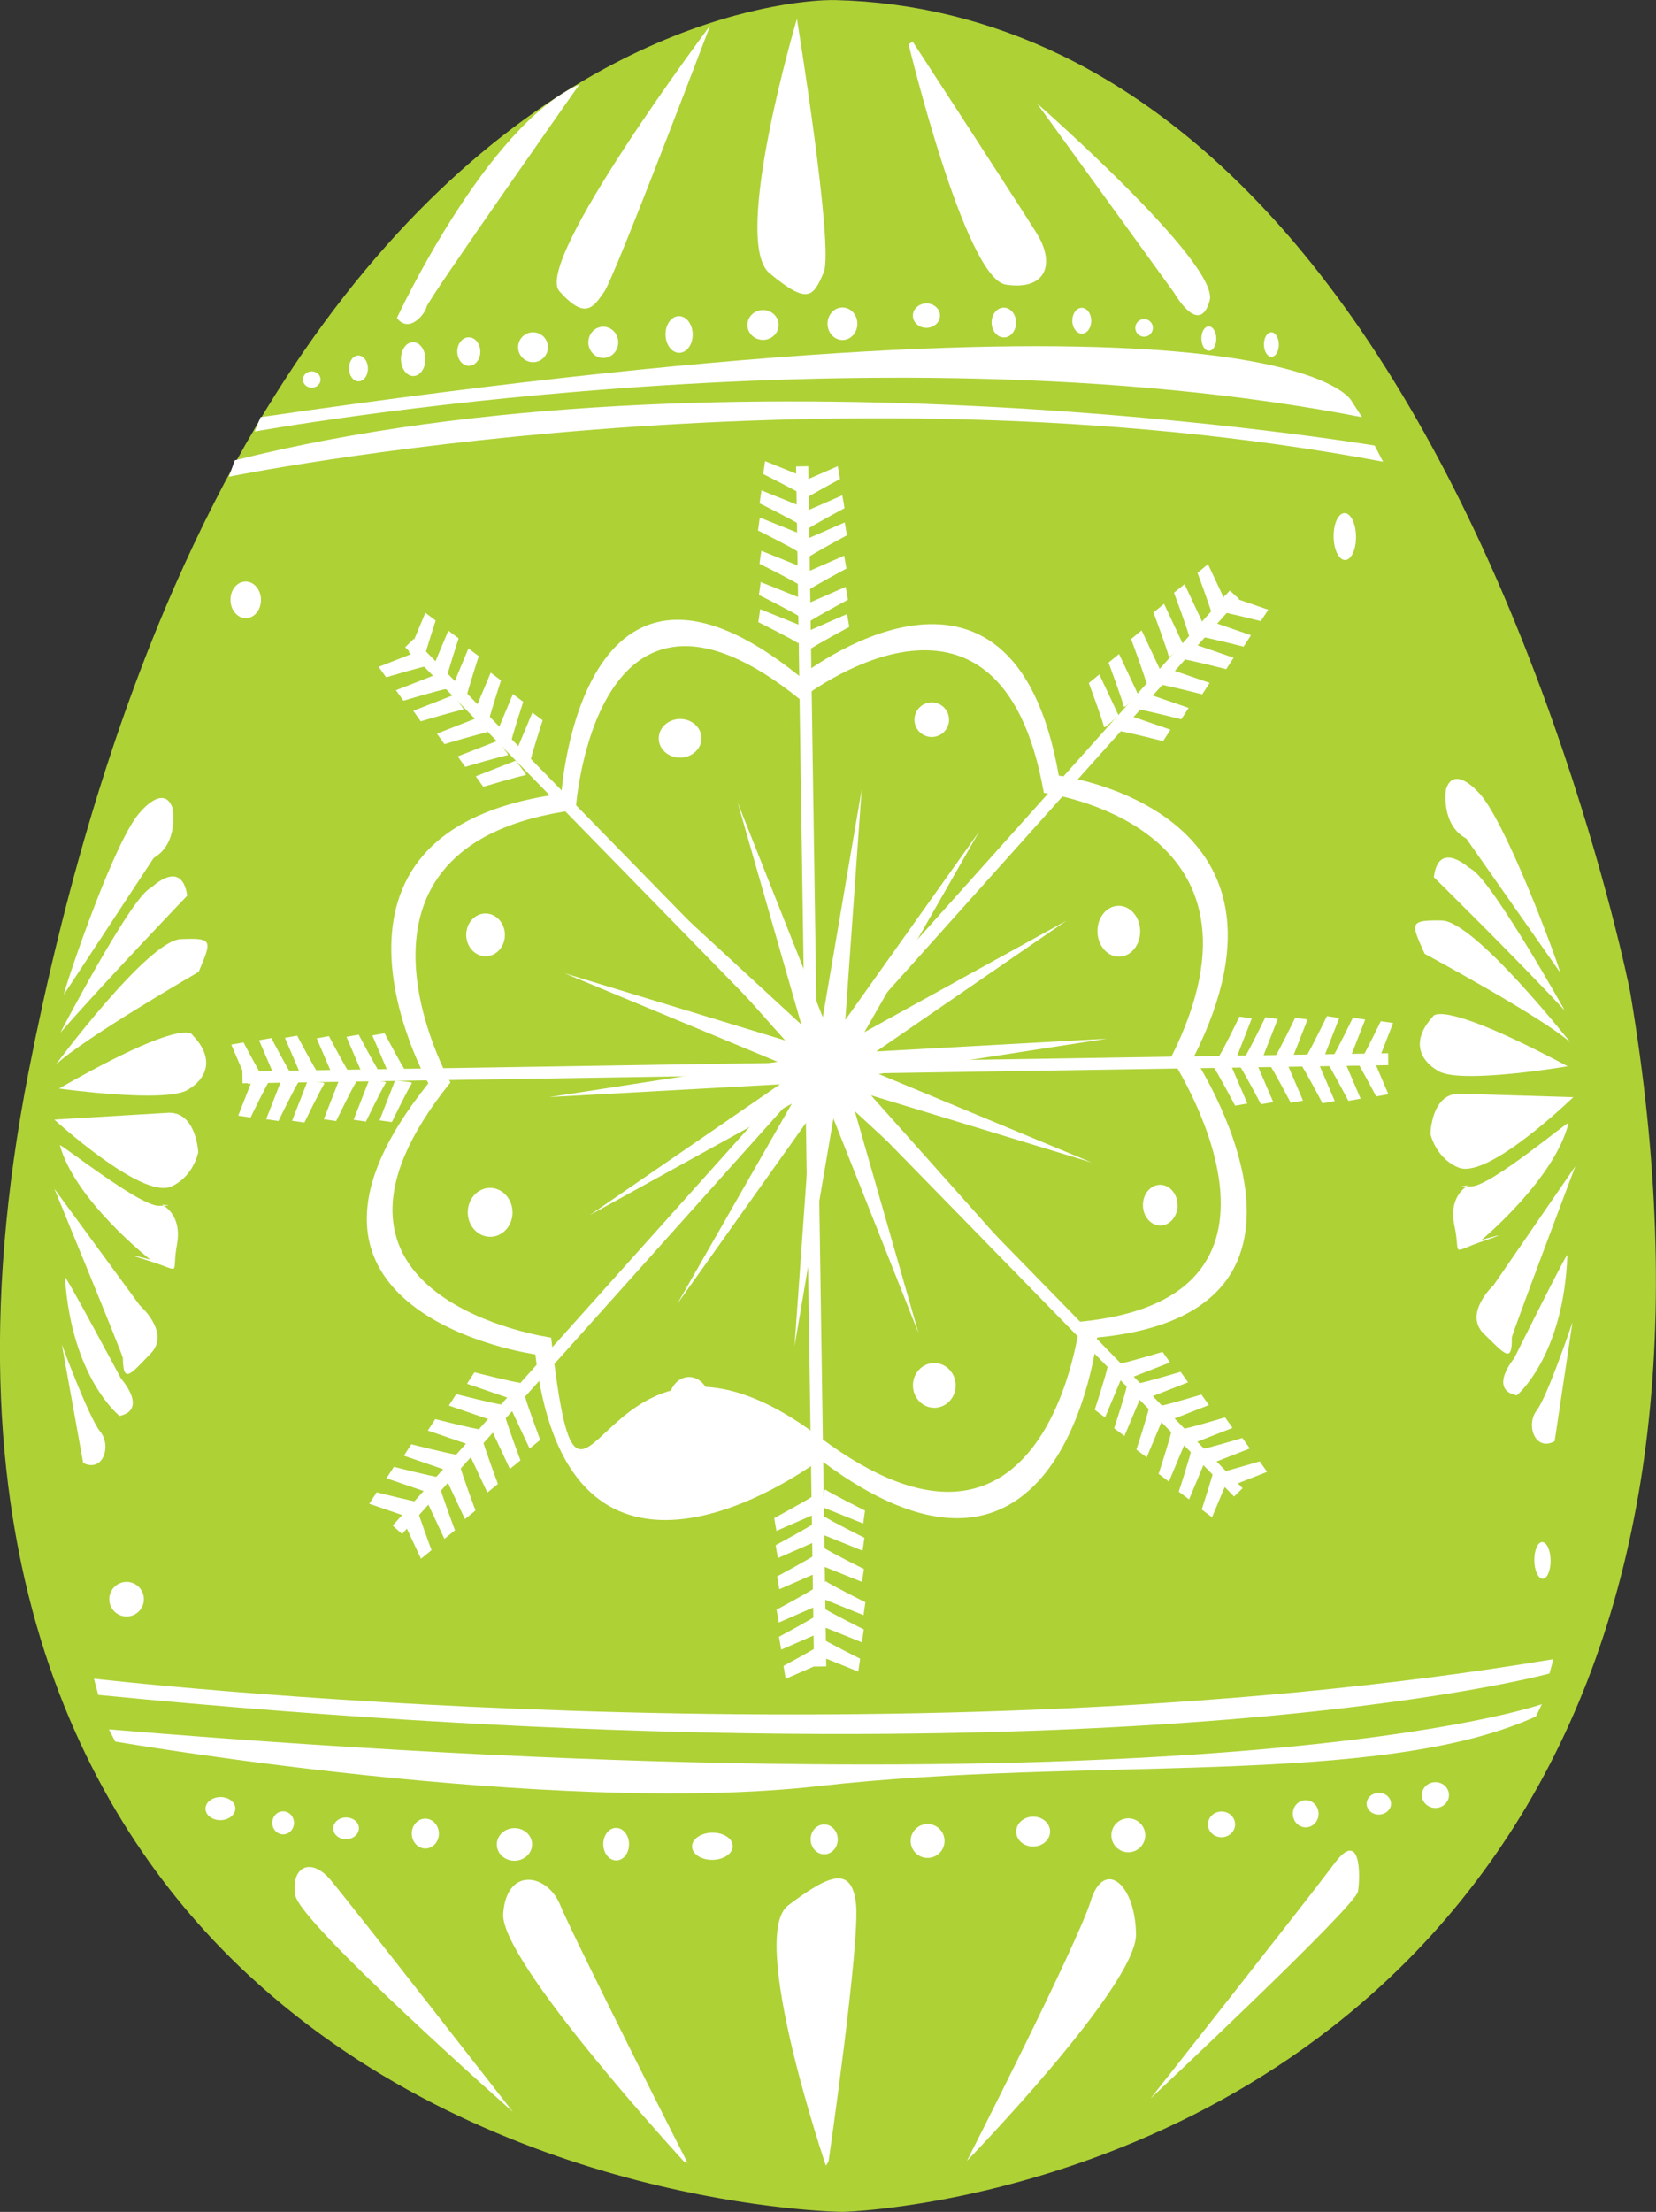 <?xml version="1.0" encoding="UTF-8"?>
<svg version="1.1" viewBox="0 0 74.675 99.672" xmlns="http://www.w3.org/2000/svg">
<rect x="0" y="0" width="74.675" height="99.672" fill="#333333" stroke="none"/>
<g transform="translate(-443.41 -818.87)">
<g transform="matrix(.604 -1.023 1.023 .604 442.8 796.39)">
<path d="m-45.501 94.718c-2.354 0-4.696-0.274-6.961-0.814-7.472-1.786-12.842-6.112-16.032-9.425-2.288-2.377-3.446-4.231-3.458-4.25-0.076-0.125-6.484-11.322-3.717-23.977 1.689-7.722 7.437-18.246 25.239-24.53 6.643-2.346 12.903-3.883 18.605-4.57 2.352-0.284 4.654-0.427 6.837-0.427 1.807 0 3.577 0.098 5.262 0.292 14.069 1.623 19.132 9.364 19.663 10.242l0.088 0.151c1.444 2.587 2.3 5.42 2.547 8.422 0.321 3.923-0.399 8.164-2.143 12.608-2.05 5.224-5.488 10.729-10.217 16.361-3.781 4.503-7.019 7.427-7.154 7.548l-0.122 0.107c-9.661 8.137-19.229 12.263-28.438 12.263z" fill="#aed136" stroke="#aed136" stroke-width=".145"/>
<ellipse transform="matrix(.302 .494 -.494 .302 34.469 93.998)" cx="-69.644" cy="102.57" rx=".534" ry="1.2" d="m -69.11,102.572 c 0,0.663 -0.239,1.2 -0.534,1.2 -0.295,0 -0.534,-0.537 -0.534,-1.2 0,-0.663 0.239,-1.2 0.534,-1.2 0.295,0 0.534,0.537 0.534,1.2 z" fill="#fff"/>
<polygon transform="matrix(.579 0 0 .579 3.082 31.113)" points="-60.935 28.218 -64.102 43.007 -53.705 32.022 -62.973 43.973 -48.841 38.587 -62.377 45.334 -47.307 46.614 -62.43 46.819 -49.407 54.509 -63.122 48.133 -54.726 60.713 -64.314 49.016 -62.208 63.994 -65.773 49.294 -70.374 63.703 -67.209 48.914 -77.605 59.897 -68.335 47.946 -82.469 53.333 -82.469 53.333 -68.934 46.586 -84.003 45.307 -68.881 45.103 -81.903 37.411 -68.188 43.788 -76.584 31.208 -66.995 42.904 -69.102 27.926 -65.536 42.625" fill="#fff"/>
<ellipse transform="matrix(.302 .494 -.494 .302 -5.261 71.628)" cx="-69.537" cy="22.139" rx="1.268" ry="1.401" d="m -68.269,22.139 c 0,0.774 -0.568,1.401 -1.268,1.401 -0.7,0 -1.268,-0.627 -1.268,-1.401 0,-0.774 0.568,-1.401 1.268,-1.401 0.7,0 1.268,0.627 1.268,1.401 z" fill="#fff"/>
<ellipse transform="matrix(.302 .494 -.494 .302 1.804 64.18)" cx="-51.977" cy="26.581" rx="1.4" ry="1.267" d="m -50.577,26.581 c 0,0.7 -0.627,1.267 -1.4,1.267 -0.773,0 -1.4,-0.567 -1.4,-1.267 0,-0.7 0.627,-1.267 1.4,-1.267 0.773,0 1.4,0.567 1.4,1.267 z" fill="#fff"/>
<circle transform="matrix(.579 0 0 .579 3.082 31.113)" cx="-42.559" cy="40.213" r="1.134" d="m -41.425,40.213 c 0,0.626 -0.508,1.134 -1.134,1.134 -0.626,0 -1.134,-0.508 -1.134,-1.134 0,-0.626 0.508,-1.134 1.134,-1.134 0.626,0 1.134,0.508 1.134,1.134 z" fill="#fff"/>
<ellipse transform="matrix(.302 .494 -.494 .302 18.25 70.986)" cx="-48.26" cy="57.762" rx="1.401" ry="1.666" d="m -46.859,57.762 c 0,0.92 -0.627,1.666 -1.401,1.666 -0.774,0 -1.401,-0.746 -1.401,-1.666 0,-0.92 0.627,-1.666 1.401,-1.666 0.774,0 1.401,0.746 1.401,1.666 z" fill="#fff"/>
<ellipse transform="matrix(.302 .494 -.494 .302 19.979 81.127)" cx="-62.322" cy="69.16" rx="1.134" ry="1.334" d="m -61.188,69.16 c 0,0.737 -0.508,1.334 -1.134,1.334 -0.626,0 -1.134,-0.597 -1.134,-1.334 0,-0.737 0.508,-1.334 1.134,-1.334 0.626,0 1.134,0.597 1.134,1.334 z" fill="#fff"/>
<ellipse transform="matrix(.302 .494 -.494 .302 11.764 87.984)" cx="-80.016" cy="62.456" rx="1.401" ry="1.467" d="m -78.615,62.456 c 0,0.81 -0.627,1.467 -1.401,1.467 -0.774,0 -1.401,-0.657 -1.401,-1.467 0,-0.81 0.627,-1.467 1.401,-1.467 0.774,0 1.401,0.657 1.401,1.467 z" fill="#fff"/>
<ellipse transform="matrix(.302 .494 -.494 .302 2.674 88.775)" cx="-89.075" cy="49.151" rx="1.334" ry="1.601" d="m -87.741,49.151 c 0,0.884 -0.597,1.601 -1.334,1.601 -0.737,0 -1.334,-0.717 -1.334,-1.601 0,-0.884 0.597,-1.601 1.334,-1.601 0.737,0 1.334,0.717 1.334,1.601 z" fill="#fff"/>
<path d="m-45.731 50.19c-0.437 0.266-0.989 0.158-1.234-0.243-0.244-0.4-0.089-0.942 0.349-1.208 0.438-0.268 0.99-0.159 1.235 0.241 0.243 0.401 0.088 0.942-0.35 1.209z" fill="#fff"/>
<ellipse transform="matrix(.301 .494 -.494 .301 -14.482 59.428)" cx="-58.694" cy="-2.56" rx="1.001" ry="1.202" d="m -57.693,-2.56 c 0,0.664 -0.448,1.202 -1.001,1.202 -0.553,0 -1.001,-0.538 -1.001,-1.202 0,-0.664 0.448,-1.202 1.001,-1.202 0.553,0 1.001,0.538 1.001,1.202 z" fill="#fff"/>
<circle transform="matrix(.579 0 0 .579 3.082 31.113)" cx="-119.01" cy="24.052" r="1.134" d="m -117.878,24.052 c 0,0.626 -0.508,1.134 -1.134,1.134 -0.626,0 -1.134,-0.508 -1.134,-1.134 0,-0.626 0.508,-1.134 1.134,-1.134 0.626,0 1.134,0.508 1.134,1.134 z" fill="#fff"/>
<ellipse transform="matrix(.301 .495 -.495 .301 26.387 56.188)" cx="-18.426" cy="57.471" rx=".734" ry="1.535" d="m -17.692,57.471 c 0,0.848 -0.329,1.535 -0.734,1.535 -0.405,0 -0.734,-0.687 -0.734,-1.535 0,-0.848 0.329,-1.535 0.734,-1.535 0.405,0 0.734,0.687 0.734,1.535 z" fill="#fff"/>
<path d="m-27.521 69.466c10.536-0.709 6.585-9.838 6.585-9.838 7.837-6.692-1.756-10.374-1.756-10.374 1.552-10.582-8.434-5.534-8.434-5.534-6.514-8.328-12.026 1.238-12.026 1.238-11.099-1.619-6.789 8.723-6.789 8.723-8.995 6.826 2.056 11.335 2.056 11.335-1.294 11.473 9.336 6.7 9.336 6.7 5.955 8.192 11.027-2.249 11.027-2.249zm-10.844 1.384s-10.006 4.493-8.788-6.307-10.402-4.244-1.935-10.67c0 0-4.057-9.734 6.391-8.212 0 0 5.188-9.003 11.32-1.164 0 0 9.4-4.751 7.938 5.209 0 0 9.03 3.466 1.652 9.765 0 0 3.721 8.594-6.198 9.26 0 0.001-4.774 9.829-10.379 2.118z" fill="#fff"/>
<path d="m-69.05 45.505s12.258 27.643 28.801 47.327l-0.542 0.149s-12.35-11.924-28.706-47.022l0.447-0.454z" fill="#fff"/>
<path d="m-70.417 46.973-0.276 0.44s5.938 15.657 12.11 23.839 10.743 18.338 16.125 22.114l0.517-0.043s-10.15-8.469-28.476-46.349z" fill="#fff"/>
<path d="m-27.186 26.738s15.384 17.044 22.762 37.434l0.366-0.586s-9.018-23.373-22.48-36.972l-0.649 0.124z" fill="#fff"/>
<path d="m-25.212 26.71s15.416 17.838 21.836 35.917l0.326-0.652s3.146-4.637-21.58-35.35l-0.583 0.085z" fill="#fff"/>
<g transform="matrix(.579 0 0 .579 3.082 31.113)" fill="#fff">
<rect transform="matrix(.521 .853 -.853 .521 6.669 77.987)" x="-66.57" y="5.603" width=".801" height="78.668"/>
<path d="m-34.6 25.558c0.328 0.109 2.561 1.464 2.561 1.464l0.652-0.553-2.329-1.684-0.843 0.669"/>
<path d="m-36.094 26.781c0.328 0.11 2.562 1.464 2.562 1.464l0.652-0.553-2.33-1.684-0.841 0.67"/>
<path d="m-37.544 27.822c0.329 0.109 2.562 1.462 2.562 1.462l0.652-0.553-2.329-1.683-0.842 0.669"/>
<path d="m-39.437 28.899c0.328 0.109 2.561 1.464 2.561 1.464l0.651-0.554-2.33-1.682-0.841 0.668"/>
<path d="m-41.148 30.021c0.328 0.11 2.56 1.465 2.56 1.465l0.653-0.556-2.33-1.682-0.843 0.67"/>
<path d="m-42.633 31.006c0.327 0.109 2.561 1.463 2.561 1.463l0.652-0.555-2.33-1.682-0.843 0.669"/>
<path d="m-34.188 25.465c0.052-0.342-0.131-2.947-0.131-2.947l0.79-0.326 0.432 2.841-0.979 0.442"/>
<path d="m-35.958 26.236c0.053-0.343-0.132-2.946-0.132-2.946l0.791-0.328 0.433 2.841-0.98 0.444"/>
<path d="m-37.545 27.049c0.053-0.343-0.131-2.946-0.131-2.946l0.79-0.327 0.432 2.842-0.979 0.441"/>
<path d="m-39.37 28.242c0.052-0.343-0.131-2.947-0.131-2.947l0.79-0.327 0.433 2.841-0.98 0.442"/>
<path d="m-41.15 29.25c0.051-0.342-0.132-2.947-0.132-2.947l0.79-0.326 0.433 2.841-0.98 0.443"/>
<path d="m-42.702 30.122c0.051-0.343-0.133-2.947-0.133-2.947l0.792-0.327 0.432 2.841-0.981 0.443"/>
<path d="m-98.045 64.499c-0.052 0.342 0.13 2.947 0.13 2.947l-0.789 0.326-0.433-2.841 0.979-0.442"/>
<path d="m-96.275 63.729c-0.052 0.342 0.132 2.947 0.132 2.947l-0.791 0.326-0.431-2.841 0.979-0.443"/>
<path d="m-94.688 62.915c-0.053 0.343 0.131 2.947 0.131 2.947l-0.789 0.327-0.432-2.842 0.979-0.442"/>
<path d="m-92.863 61.723c-0.051 0.342 0.132 2.947 0.132 2.947l-0.791 0.327-0.432-2.841 0.98-0.443"/>
<path d="m-91.083 60.713c-0.053 0.342 0.131 2.947 0.131 2.947l-0.79 0.326-0.432-2.84 0.98-0.443"/>
<path d="m-89.53 59.844c-0.051 0.341 0.133 2.945 0.133 2.945l-0.792 0.328-0.432-2.841 0.981-0.444"/>
<path d="m-98.316 64.823c-0.328-0.109-2.561-1.463-2.561-1.463l-0.652 0.553 2.329 1.684 0.843-0.67"/>
<path d="m-96.823 63.602c-0.327-0.111-2.56-1.466-2.56-1.466l-0.653 0.554 2.33 1.684 0.843-0.67"/>
<path d="m-95.373 62.561c-0.329-0.109-2.562-1.465-2.562-1.465l-0.652 0.555 2.33 1.683 0.842-0.67"/>
<path d="m-93.479 61.483c-0.328-0.111-2.562-1.464-2.562-1.464l-0.651 0.554 2.33 1.682 0.841-0.668"/>
<path d="m-91.767 60.36c-0.328-0.11-2.562-1.463-2.562-1.463l-0.652 0.553 2.331 1.682 0.841-0.668"/>
<path d="m-90.283 59.376c-0.329-0.11-2.562-1.463-2.562-1.463l-0.651 0.552 2.329 1.684 0.842-0.67"/>
<rect transform="matrix(-.853 .522 -.522 -.853 -98.87 118.36)" x="-66.498" y="7.695" width=".782" height="75.116"/>
<path d="m-47.555 75.37c-0.11 0.317-1.445 2.478-1.445 2.478l0.533 0.62 1.656-2.259-0.644-0.801"/>
<path d="m-48.73 73.948c-0.11 0.316-1.445 2.479-1.445 2.479l0.531 0.62 1.656-2.259-0.642-0.802"/>
<path d="m-49.728 72.567c-0.109 0.316-1.446 2.48-1.446 2.48l0.533 0.619 1.656-2.26-0.644-0.801"/>
<path d="m-50.759 70.759c-0.11 0.316-1.445 2.479-1.445 2.479l0.531 0.62 1.657-2.259-0.642-0.803"/>
<path d="m-51.834 69.127c-0.111 0.316-1.446 2.479-1.446 2.479l0.532 0.621 1.656-2.26-0.642-0.801"/>
<path d="m-52.778 67.713c-0.11 0.316-1.444 2.479-1.444 2.479l0.531 0.62 1.657-2.259-0.642-0.803"/>
<path d="m-47.469 75.765c0.332 0.046 2.866-0.162 2.866-0.162l0.311 0.755-2.766 0.451-0.421-0.938"/>
<path d="m-48.203 74.073c0.333 0.045 2.867-0.162 2.867-0.162l0.31 0.756-2.765 0.449-0.421-0.938"/>
<path d="m-48.978 72.557c0.332 0.045 2.865-0.163 2.865-0.163l0.311 0.757-2.765 0.449-0.421-0.938"/>
<path d="m-50.12 70.816c0.331 0.046 2.866-0.161 2.866-0.161l0.309 0.756-2.764 0.447-0.421-0.936"/>
<path d="m-51.085 69.116c0.332 0.047 2.865-0.16 2.865-0.16l0.311 0.756-2.766 0.449-0.422-0.938"/>
<path d="m-51.917 67.634c0.331 0.046 2.864-0.162 2.864-0.162l0.31 0.757-2.764 0.449-0.421-0.938"/>
<path d="m-84.836 14.848c-0.332-0.047-2.865 0.162-2.865 0.162l-0.31-0.758 2.764-0.448 0.422 0.938"/>
<path d="m-84.104 16.541c-0.332-0.045-2.866 0.161-2.866 0.161l-0.31-0.755 2.765-0.45 0.422 0.938"/>
<path d="m-83.327 18.056c-0.332-0.046-2.865 0.163-2.865 0.163l-0.311-0.758 2.765-0.448 0.422 0.936"/>
<path d="m-82.186 19.797c-0.332-0.047-2.864 0.162-2.864 0.162l-0.311-0.757 2.765-0.448 0.423 0.936"/>
<path d="m-81.218 21.496c-0.333-0.046-2.867 0.163-2.867 0.163l-0.311-0.757 2.766-0.449 0.421 0.937"/>
<path d="m-80.387 22.979c-0.332-0.045-2.865 0.16-2.865 0.16l-0.312-0.754 2.765-0.45 0.422 0.937"/>
<path d="m-85.149 14.591c0.109-0.316 1.446-2.479 1.446-2.479l-0.531-0.62-1.657 2.259 0.643 0.803"/>
<path d="m-83.974 16.013c0.109-0.315 1.446-2.479 1.446-2.479l-0.534-0.619-1.656 2.26 0.645 0.8"/>
<path d="m-82.976 17.395c0.11-0.318 1.445-2.48 1.445-2.48l-0.532-0.62-1.656 2.26 0.643 0.802"/>
<path d="m-81.945 19.202c0.109-0.316 1.446-2.48 1.446-2.48l-0.534-0.617-1.656 2.258 0.643 0.801"/>
<path d="m-80.868 20.833c0.109-0.316 1.444-2.479 1.444-2.479l-0.531-0.619-1.657 2.259 0.643 0.802"/>
<path d="m-79.926 22.248c0.109-0.315 1.444-2.479 1.444-2.479l-0.532-0.619-1.655 2.258 0.643 0.803"/>
<rect transform="matrix(-.966 -.261 .261 -.966 -141.32 72.689)" x="-66.233" y="6.851" width=".783" height="77.72"/>
<path d="m-75.31 81.063c-0.307 0.145-2.807 0.696-2.807 0.696l-0.093 0.841 2.789-0.383 0.15-1.053"/>
<path d="m-75.066 79.171c-0.308 0.145-2.808 0.698-2.808 0.698l-0.092 0.839 2.788-0.384 0.151-1.052"/>
<path d="m-74.733 77.441c-0.307 0.145-2.808 0.697-2.808 0.697l-0.093 0.84 2.79-0.384 0.15-1.053"/>
<path d="m-74.108 75.379c-0.308 0.146-2.807 0.697-2.807 0.697l-0.093 0.84 2.79-0.383 0.15-1.053"/>
<path d="m-73.644 73.413c-0.307 0.145-2.807 0.696-2.807 0.696l-0.093 0.839 2.789-0.382 0.15-1.053"/>
<path d="m-73.247 71.699c-0.308 0.145-2.808 0.698-2.808 0.698l-0.092 0.838 2.789-0.383 0.15-1.051"/>
<path d="m-75.542 81.411c0.193 0.278 2.074 2.016 2.074 2.016l-0.343 0.771-2.216-1.736 0.401-0.982"/>
<path d="m-74.797 79.654c0.192 0.28 2.073 2.017 2.073 2.017l-0.344 0.771-2.216-1.736 0.401-0.983"/>
<path d="m-74.213 77.991c0.193 0.279 2.072 2.018 2.072 2.018l-0.343 0.771-2.215-1.736 0.4-0.984"/>
<path d="m-73.714 75.896c0.192 0.279 2.073 2.017 2.073 2.017l-0.343 0.773-2.215-1.738 0.398-0.982"/>
<path d="m-73.125 73.961c0.193 0.28 2.073 2.018 2.073 2.018l-0.343 0.772-2.215-1.737 0.399-0.984"/>
<path d="m-72.602 72.282c0.192 0.28 2.072 2.018 2.072 2.018l-0.343 0.771-2.216-1.736 0.4-0.983"/>
<path d="m-56.281 10.021c-0.193-0.28-2.073-2.018-2.073-2.018l0.343-0.771 2.216 1.735-0.4 0.986"/>
<path d="m-57.024 11.778c-0.191-0.281-2.073-2.019-2.073-2.019l0.343-0.771 2.216 1.735-0.4 0.984"/>
<path d="m-57.607 13.44c-0.192-0.279-2.074-2.018-2.074-2.018l0.344-0.771 2.215 1.736-0.4 0.984"/>
<path d="m-58.106 15.534c-0.193-0.279-2.074-2.016-2.074-2.016l0.344-0.771 2.216 1.735-0.4 0.984"/>
<path d="m-58.696 17.468c-0.194-0.278-2.074-2.017-2.074-2.017l0.343-0.772 2.215 1.737-0.399 0.984"/>
<path d="m-59.218 19.147c-0.194-0.277-2.074-2.016-2.074-2.016l0.343-0.771 2.217 1.734-0.401 0.986"/>
<path d="m-56.305 9.604c0.307-0.144 2.806-0.697 2.806-0.697l0.094-0.84-2.79 0.384-0.15 1.052"/>
<path d="m-56.548 11.496c0.307-0.145 2.808-0.698 2.808-0.698l0.091-0.839-2.789 0.384-0.149 1.051"/>
<path d="m-56.882 13.227c0.308-0.145 2.808-0.699 2.808-0.699l0.093-0.839-2.789 0.384-0.151 1.051"/>
<path d="m-57.506 15.288c0.307-0.145 2.808-0.697 2.808-0.697l0.091-0.84-2.789 0.383-0.15 1.051"/>
<path d="m-57.972 17.254c0.309-0.145 2.807-0.696 2.807-0.696l0.093-0.841-2.79 0.385-0.15 1.051"/>
<path d="m-58.368 18.969c0.308-0.145 2.807-0.699 2.807-0.699l0.092-0.838-2.789 0.383-0.15 1.051"/>
<rect transform="matrix(.196 -.981 .981 .196 -97.055 -28.232)" x="-66.152" y="3.947" width=".829" height="82.207"/>
<path d="m-103.71 37.527c-0.174-0.315-0.933-2.914-0.933-2.914l-0.893-0.04 0.6 2.918 1.12 0.084"/>
<path d="m-101.7 37.651c-0.174-0.314-0.932-2.914-0.932-2.914l-0.892-0.039 0.598 2.916 1.121 0.086"/>
<path d="m-99.846 37.882c-0.174-0.315-0.933-2.915-0.933-2.915l-0.892-0.038 0.598 2.917 1.121 0.086"/>
<path d="m-97.628 38.398c-0.174-0.315-0.933-2.914-0.933-2.914l-0.893-0.04 0.6 2.918 1.121 0.083"/>
<path d="m-95.52 38.75c-0.174-0.313-0.932-2.914-0.932-2.914l-0.892-0.039 0.599 2.917 1.12 0.085"/>
<path d="m-93.684 39.049c-0.173-0.314-0.932-2.914-0.932-2.914l-0.892-0.039 0.598 2.917 1.122 0.085"/>
<path d="m-104.09 37.306c-0.283 0.224-1.985 2.329-1.985 2.329l-0.839-0.309 1.679-2.459 1.066 0.354"/>
<path d="m-102.19 37.969c-0.282 0.222-1.984 2.328-1.984 2.328l-0.837-0.309 1.679-2.46 1.065 0.354"/>
<path d="m-100.39 38.468c-0.282 0.222-1.985 2.33-1.985 2.33l-0.837-0.31 1.678-2.459 1.067 0.354"/>
<path d="m-98.146 38.848c-0.281 0.223-1.984 2.33-1.984 2.33l-0.838-0.309 1.679-2.459 1.065 0.353"/>
<path d="m-96.064 39.336c-0.281 0.223-1.983 2.328-1.983 2.328l-0.838-0.309 1.678-2.459 1.066 0.354"/>
<path d="m-94.254 39.77c-0.282 0.223-1.984 2.33-1.984 2.33l-0.838-0.311 1.678-2.459 1.067 0.354"/>
<path d="m-27.401 52.649c0.282-0.223 1.984-2.328 1.984-2.328l0.838 0.307-1.678 2.462-1.068-0.354"/>
<path d="m-29.308 51.988c0.283-0.224 1.985-2.331 1.985-2.331l0.838 0.311-1.679 2.459-1.065-0.354"/>
<path d="m-31.104 51.487c0.282-0.223 1.983-2.328 1.983-2.328l0.84 0.308-1.679 2.46-1.066-0.354"/>
<path d="m-33.35 51.107c0.282-0.223 1.985-2.329 1.985-2.329l0.839 0.308-1.678 2.461-1.068-0.354"/>
<path d="m-35.432 50.62c0.282-0.223 1.984-2.329 1.984-2.329l0.838 0.308-1.678 2.461-1.067-0.354"/>
<path d="m-37.241 50.186c0.282-0.223 1.985-2.329 1.985-2.329l0.837 0.309-1.678 2.46-1.066-0.354"/>
<path d="m-26.964 52.594c0.173 0.313 0.932 2.912 0.932 2.912l0.893 0.04-0.599-2.917-1.121-0.085"/>
<path d="m-28.978 52.469c0.174 0.313 0.932 2.914 0.932 2.914l0.893 0.039-0.6-2.916-1.12-0.086"/>
<path d="m-30.827 52.239c0.173 0.312 0.932 2.913 0.932 2.913l0.892 0.039-0.599-2.917-1.122-0.084"/>
<path d="m-33.047 51.723c0.174 0.314 0.934 2.913 0.934 2.913l0.892 0.038-0.599-2.916-1.12-0.086"/>
<path d="m-35.155 51.37c0.174 0.314 0.933 2.913 0.933 2.913l0.891 0.04-0.599-2.917-1.12-0.085"/>
<path d="m-36.992 51.072c0.174 0.313 0.933 2.913 0.933 2.913l0.893 0.039-0.6-2.917-1.122-0.085"/>
</g>
<ellipse transform="matrix(.302 .494 -.494 .302 -14.43 104.25)" cx="-127.61" cy="36.206" rx=".979" ry=".757" d="m -126.635,36.206 c 0,0.418 -0.438,0.757 -0.979,0.757 -0.541,0 -0.979,-0.339 -0.979,-0.757 0,-0.418 0.438,-0.757 0.979,-0.757 0.541,0 0.979,0.339 0.979,0.757 z" fill="#fff"/>
<ellipse transform="matrix(.302 .494 -.494 .302 -12.097 104.73)" cx="-126.32" cy="40.208" rx=".712" ry=".755" d="m -125.606,40.208 c 0,0.417 -0.319,0.755 -0.712,0.755 -0.393,0 -0.712,-0.338 -0.712,-0.755 0,-0.417 0.319,-0.755 0.712,-0.755 0.393,0 0.712,0.338 0.712,0.755 z" fill="#fff"/>
<ellipse transform="matrix(.302 .494 -.494 .302 -9.718 104.89)" cx="-124.58" cy="43.993" rx=".844" ry=".712" d="m -123.736,43.993 c 0,0.393 -0.378,0.712 -0.844,0.712 -0.466,0 -0.844,-0.319 -0.844,-0.712 0,-0.393 0.378,-0.712 0.844,-0.712 0.466,0 0.844,0.319 0.844,0.712 z" fill="#fff"/>
<ellipse transform="matrix(.302 .494 -.494 .302 -6.754 105.02)" cx="-122.25" cy="48.666" rx=".889" ry=".978" d="m -121.359,48.666 c 0,0.54 -0.398,0.978 -0.889,0.978 -0.491,0 -0.889,-0.438 -0.889,-0.978 0,-0.54 0.398,-0.978 0.889,-0.978 0.491,0 0.889,0.438 0.889,0.978 z" fill="#fff"/>
<ellipse transform="matrix(.302 .494 -.494 .302 -3.496 105.35)" cx="-119.84" cy="53.97" rx="1.157" ry="1.068" d="m -118.687,53.97 c 0,0.59 -0.518,1.068 -1.157,1.068 -0.639,0 -1.157,-0.478 -1.157,-1.068 0,-0.59 0.518,-1.068 1.157,-1.068 0.639,0 1.157,0.478 1.157,1.068 z" fill="#fff"/>
<ellipse transform="matrix(.302 .494 -.494 .302 .344 105.26)" cx="-116.5" cy="59.795" rx=".845" ry="1.066" d="m -115.652,59.795 c 0,0.589 -0.378,1.066 -0.845,1.066 -0.467,0 -0.845,-0.477 -0.845,-1.066 0,-0.589 0.378,-1.066 0.845,-1.066 0.467,0 0.845,0.477 0.845,1.066 z" fill="#fff"/>
<ellipse transform="matrix(.302 .494 -.494 .302 3.88 105.26)" cx="-113.38" cy="65.239" rx="1.334" ry=".89" d="m -112.047,65.239 c 0,0.492 -0.597,0.89 -1.334,0.89 -0.737,0 -1.334,-0.398 -1.334,-0.89 0,-0.492 0.597,-0.89 1.334,-0.89 0.737,0 1.334,0.398 1.334,0.89 z" fill="#fff"/>
<ellipse transform="matrix(.302 .494 -.494 .302 8.078 104.91)" cx="-109.31" cy="71.401" rx=".889" ry=".978" d="m -108.418,71.401 c 0,0.54 -0.398,0.978 -0.889,0.978 -0.491,0 -0.889,-0.438 -0.889,-0.978 0,-0.54 0.398,-0.978 0.889,-0.978 0.491,0 0.889,0.438 0.889,0.978 z" fill="#fff"/>
<circle transform="matrix(.579 0 0 .579 3.082 31.113)" cx="-105.95" cy="77.324" r="1.111" d="m -104.839,77.324 c 0,0.614 -0.497,1.111 -1.111,1.111 -0.614,0 -1.111,-0.497 -1.111,-1.111 0,-0.614 0.497,-1.111 1.111,-1.111 0.614,0 1.111,0.497 1.111,1.111 z" fill="#fff"/>
<ellipse transform="matrix(.302 .494 -.494 .302 15.787 104.46)" cx="-101.89" cy="82.868" rx="1.112" ry=".978" d="m -100.777,82.868 c 0,0.54 -0.498,0.978 -1.112,0.978 -0.614,0 -1.112,-0.438 -1.112,-0.978 0,-0.54 0.498,-0.978 1.112,-0.978 0.614,0 1.112,0.438 1.112,0.978 z" fill="#fff"/>
<circle transform="matrix(.579 0 0 .579 3.082 31.113)" cx="-98.941" cy="88.466" r="1.111" d="m -97.83,88.466 c 0,0.614 -0.497,1.111 -1.111,1.111 -0.614,0 -1.111,-0.497 -1.111,-1.111 0,-0.614 0.497,-1.111 1.111,-1.111 0.614,0 1.111,0.497 1.111,1.111 z" fill="#fff"/>
<ellipse transform="matrix(.302 .494 -.494 .302 22.753 104.05)" cx="-95.205" cy="93.22" rx=".89" ry=".843" d="m -94.315,93.22 c 0,0.466 -0.398,0.843 -0.89,0.843 -0.492,0 -0.89,-0.377 -0.89,-0.843 0,-0.466 0.398,-0.843 0.89,-0.843 0.492,0 0.89,0.377 0.89,0.843 z" fill="#fff"/>
<ellipse transform="matrix(.302 .494 -.494 .302 25.895 103.58)" cx="-91.815" cy="97.663" rx=".845" ry=".89" d="m -90.97,97.663 c 0,0.492 -0.378,0.89 -0.845,0.89 -0.467,0 -0.845,-0.398 -0.845,-0.89 0,-0.492 0.378,-0.89 0.845,-0.89 0.467,0 0.845,0.398 0.845,0.89 z" fill="#fff"/>
<ellipse transform="matrix(.302 .494 -.494 .302 28.571 103.16)" cx="-88.804" cy="101.4" rx=".8" ry=".711" d="m -88.004,101.399 c 0,0.393 -0.358,0.711 -0.8,0.711 -0.442,0 -0.8,-0.318 -0.8,-0.711 0,-0.393 0.358,-0.711 0.8,-0.711 0.442,0 0.8,0.318 0.8,0.711 z" fill="#fff"/>
<ellipse transform="matrix(.302 .494 -.494 .302 30.68 102.79)" cx="-86.44" cy="104.33" rx=".889" ry=".846" d="m -85.551,104.333 c 0,0.467 -0.398,0.846 -0.889,0.846 -0.491,0 -0.889,-0.379 -0.889,-0.846 0,-0.467 0.398,-0.846 0.889,-0.846 0.491,0 0.889,0.379 0.889,0.846 z" fill="#fff"/>
<ellipse transform="matrix(.302 .494 -.494 .302 -12.159 51.161)" cx="-43.998" cy="-6.139" rx=".578" ry=".534" d="m -43.42,-6.139 c 0,0.295 -0.259,0.534 -0.578,0.534 -0.319,0 -0.578,-0.239 -0.578,-0.534 0,-0.295 0.259,-0.534 0.578,-0.534 0.319,0 0.578,0.239 0.578,0.534 z" fill="#fff"/>
<ellipse transform="matrix(.302 .494 -.494 .302 -10.428 50.716)" cx="-41.829" cy="-3.868" rx=".622" ry=".846" d="m -41.207,-3.868 c 0,0.467 -0.278,0.846 -0.622,0.846 -0.344,0 -0.622,-0.379 -0.622,-0.846 0,-0.467 0.278,-0.846 0.622,-0.846 0.344,0 0.622,0.379 0.622,0.846 z" fill="#fff"/>
<ellipse transform="matrix(.301 .494 -.494 .301 -8.441 50.35)" cx="-39.521" cy="-1.109" rx=".801" ry="1.111" d="m -38.72,-1.109 c 0,0.614 -0.359,1.111 -0.801,1.111 -0.442,0 -0.801,-0.497 -0.801,-1.111 0,-0.614 0.359,-1.111 0.801,-1.111 0.442,0 0.801,0.497 0.801,1.111 z" fill="#fff"/>
<ellipse transform="matrix(.302 .494 -.494 .302 -6.336 50.006)" cx="-37.218" cy="1.809" rx=".755" ry=".934" d="m -36.463,1.809 c 0,0.516 -0.338,0.934 -0.755,0.934 -0.417,0 -0.755,-0.418 -0.755,-0.934 0,-0.516 0.338,-0.934 0.755,-0.934 0.417,0 0.755,0.418 0.755,0.934 z" fill="#fff"/>
<path d="m-16.793 34.666c-0.266 0.163-0.616 0.079-0.779-0.188-0.163-0.267-0.078-0.617 0.189-0.78 0.266-0.162 0.615-0.078 0.778 0.189 0.163 0.268 0.078 0.617-0.188 0.779z" fill="#fff"/>
<ellipse transform="matrix(.301 .495 -.495 .301 -1.353 49.588)" cx="-32.227" cy="9.131" rx=".979" ry="1.023" d="m -31.248,9.131 c 0,0.565 -0.438,1.023 -0.979,1.023 -0.541,0 -0.979,-0.458 -0.979,-1.023 0,-0.565 0.438,-1.023 0.979,-1.023 0.541,0 0.979,0.458 0.979,1.023 z" fill="#fff"/>
<ellipse transform="matrix(.301 .495 -.495 .301 1.462 49.232)" cx="-29.252" cy="13.151" rx=".89" ry="1.201" d="m -28.362,13.151 c 0,0.663 -0.398,1.201 -0.89,1.201 -0.492,0 -0.89,-0.538 -0.89,-1.201 0,-0.663 0.398,-1.201 0.89,-1.201 0.492,0 0.89,0.538 0.89,1.201 z" fill="#fff"/>
<ellipse transform="matrix(.302 .494 -.494 .302 4.556 48.778)" cx="-25.909" cy="17.518" rx="1.023" ry=".979" d="m -24.886,17.518 c 0,0.541 -0.458,0.979 -1.023,0.979 -0.565,0 -1.023,-0.438 -1.023,-0.979 0,-0.541 0.458,-0.979 1.023,-0.979 0.565,0 1.023,0.438 1.023,0.979 z" fill="#fff"/>
<ellipse transform="matrix(.302 .494 -.494 .302 7.503 48.671)" cx="-23.197" cy="21.958" rx=".978" ry="1.067" d="m -22.219,21.958 c 0,0.589 -0.438,1.067 -0.978,1.067 -0.54,0 -0.978,-0.478 -0.978,-1.067 0,-0.589 0.438,-1.067 0.978,-1.067 0.54,0 0.978,0.478 0.978,1.067 z" fill="#fff"/>
<ellipse transform="matrix(.302 .494 -.494 .302 10.618 48.3)" cx="-19.945" cy="26.435" rx=".89" ry=".8" d="m -19.055,26.435 c 0,0.442 -0.398,0.8 -0.89,0.8 -0.492,0 -0.89,-0.358 -0.89,-0.8 0,-0.442 0.398,-0.8 0.89,-0.8 0.492,0 0.89,0.358 0.89,0.8 z" fill="#fff"/>
<ellipse transform="matrix(.302 .494 -.494 .302 13.5 48.492)" cx="-17.758" cy="31.039" rx=".801" ry=".978" d="m -16.957,31.039 c 0,0.54 -0.359,0.978 -0.801,0.978 -0.442,0 -0.801,-0.438 -0.801,-0.978 0,-0.54 0.359,-0.978 0.801,-0.978 0.442,0 0.801,0.438 0.801,0.978 z" fill="#fff"/>
<ellipse transform="matrix(.301 .495 -.495 .301 16.424 48.387)" cx="-15.033" cy="35.418" rx=".622" ry=".845" d="m -14.411,35.418 c 0,0.467 -0.278,0.845 -0.622,0.845 -0.344,0 -0.622,-0.378 -0.622,-0.845 0,-0.467 0.278,-0.845 0.622,-0.845 0.344,0 0.622,0.378 0.622,0.845 z" fill="#fff"/>
<circle transform="matrix(.579 0 0 .579 3.082 31.113)" cx="-13.379" cy="39.15" r=".578" d="m -12.801,39.15 c 0,0.319 -0.259,0.578 -0.578,0.578 -0.319,0 -0.578,-0.259 -0.578,-0.578 0,-0.319 0.259,-0.578 0.578,-0.578 0.319,0 0.578,0.259 0.578,0.578 z" fill="#fff"/>
<ellipse transform="matrix(.302 .494 -.494 .302 21.111 48.936)" cx="-11.846" cy="43.113" rx=".488" ry=".801" d="m -11.358,43.113 c 0,0.442 -0.218,0.801 -0.488,0.801 -0.27,0 -0.488,-0.359 -0.488,-0.801 0,-0.442 0.218,-0.801 0.488,-0.801 0.27,0 0.488,0.359 0.488,0.801 z" fill="#fff"/>
<ellipse transform="matrix(.301 .495 -.495 .301 23.493 49.115)" cx="-10.047" cy="46.912" rx=".489" ry=".801" d="m -9.558,46.912 c 0,0.442 -0.219,0.801 -0.489,0.801 -0.27,0 -0.489,-0.359 -0.489,-0.801 0,-0.442 0.219,-0.801 0.489,-0.801 0.27,0 0.489,0.359 0.489,0.801 z" fill="#fff"/>
<path d="m-7.61 30.63s-9.962-0.799-10.21-0.708c-0.247 0.09-1.228-0.035-0.942-0.753 0 0 8.024-0.795 11.151 1.461z" fill="#fff"/>
<path d="m-3.159 33.767s-11.132-1.231-11.59 0.195c-0.457 1.426 0.144 1.421 0.842 1.478 0.698 0.057 10.748-1.673 10.748-1.673z" fill="#fff"/>
<path d="m-1.266 36.473s-8.535 2.132-8.84 4.008c-0.302 1.875 0.068 1.89 1.074 1.758 1.007-0.131 7.766-5.767 7.766-5.767z" fill="#fff"/>
<path d="m0.055 40.615s-6.56 6.359-5.974 7.812c0.586 1.453 1.653 1.224 2.287-0.009 0.637-1.234 3.855-7.725 3.855-7.725l-0.169-0.078z" fill="#fff"/>
<path d="m0.6 45.956-3.542 8.137s-0.968 1.677 0.434 1.305c1.402-0.373 3.108-9.442 3.108-9.442z" fill="#fff"/>
<path d="m-75.114 67.554s2.039-10.6 2.881-11.295c0.843-0.696 1.553-0.224 1.181 0.848-0.372 1.071-4.063 10.447-4.063 10.447z" fill="#fff"/>
<path d="m-73.447 74.141s2.999-9.918 4.618-10.726c1.619-0.807 2.16 0.674 1.391 1.686-0.77 1.013-6.121 9.35-6.016 9.226 0.105-0.125 7e-3 -0.185 7e-3 -0.185z" fill="#fff"/>
<path d="m-70.831 78.821s5.998-6.981 7.771-6.252c1.773 0.728 2.536 1.288 1.386 2.171-1.151 0.883-8.971 4.089-8.971 4.089l-0.186-0.007z" fill="#fff"/>
<path d="m-67.951 83.339s8.992 2.175 10.664 1.155c1.67-1.02 1.844-2.514 0.213-2.122-1.631 0.392-10.876 0.967-10.876 0.967z" fill="#fff"/>
<path d="m-62.366 88.138s10.218 2.995 10.755 2.788c0.537-0.206 2.147-1.129 0.467-1.311-1.68-0.181-11.222-1.477-11.222-1.477z" fill="#fff"/>
<g transform="matrix(.579 0 0 .579 3.082 31.113)" fill="#fff">
<path d="m-86.988 0.374c0.01-7e-3 0.041-0.018 0.089-0.031 1.045-0.303 10.475-2.285 12.783-1.727 0 0 2.37 0.375 1.266 1.683 0 0-1.75 1.546-3.439 0.596l-10.699-0.521z"/>
<path d="m-89.266 1.446s9.52-0.502 11.068 0.216c1.548 0.72 0.127 0.081 0.127 0.081s2.731 0.709 0.772 2.302c1e-3 -1e-3 -7.587-1.786-11.967-2.599z"/>
<path d="m-91.231 2.25s10.076 1.058 11.261 2.872 0.942 1.802-1.247 2.107c0 0-7.62-4.301-10.014-4.979z"/>
<path d="m-92.453 3.233s2.705 6.51 4.231 7.32 2.751 0.223 3.236-1.578c1e-3 0 0.921-0.959-7.467-5.742z"/>
<path d="m-94.361 4.001s-1.56 7.413 0.045 8.768c0.164 0.138 1.202 0.931 2.892 0.454 0 0 2.215-1.432 1.264-2.99l-4.201-6.232z"/>
<path d="m-95.627 5.171c0.148-0.153-0.786 6.501-0.117 7.599 0.669 1.096 0.164 0.137 0.164 0.137s0.185 1.473-1.758 2.184-1.29 1.262-1.852-1.089c-0.563-2.351 0.127 0.081 0.127 0.081s0.812-6.2 3.436-8.912z"/>
<path d="m-98.264 6.304-3.726 8.694s-0.502 2.684-2.361 2.232-2.653-0.519-1.182-1.416c0.174-0.105 7.269-9.51 7.269-9.51z"/>
<path d="m-102.91 9.855c0.23-0.158-3.847 6.548-3.847 6.548s-0.815 2.559-2.148 1.153c-1e-3 0 0.514-3.959 5.995-7.701z"/>
<path d="m-106.8 11.915s-3.217 3.945-3.638 5.074c-0.419 1.127-2.239 1.525-2.33 0.074l5.968-5.148z"/>
<path d="m-35.873 84.102c0.01-6e-3 0.033-0.028 0.068-0.065 0.747-0.79 6.82-8.272 7.378-10.581 0 0 0.748-2.279-0.92-1.895 0 0-2.173 0.851-2.101 2.787l-4.425 9.754z"/>
<path d="m-37.869 85.637s4.797-8.237 4.866-9.943c0.069-1.705-0.014-0.15-0.014-0.15s0.619-2.754-1.694-1.739c0-1e-3 -1.879 7.566-3.158 11.832z"/>
<path d="m-39.481 87.018s3.663-9.446 2.593-11.328-1.173-1.662-2.446 0.145c0-1e-3 0.344 8.744-0.147 11.183z"/>
<path d="m-40.914 87.657s-4.554-5.383-4.579-7.111 1.06-2.549 2.884-2.156c0-1e-3 1.273-0.382 1.695 9.267z"/>
<path d="m-42.47 89.001s-7.306-2.001-7.779-4.048c-0.048-0.207-0.278-1.492 0.919-2.777 0 0 2.286-1.317 3.237 0.24l3.623 6.585z"/>
<path d="m-44.088 89.594c0.203-0.062-6.143-2.273-6.812-3.371-0.669-1.096-0.049-0.207-0.049-0.207s-1.224-0.838-2.744 0.566-1.713 0.57 0.121 2.145c1.833 1.574-0.013-0.151-0.013-0.151s5.885 2.112 9.497 1.018z"/>
<path d="m-46.302 91.419-9.435-0.657s-2.617-0.781-3.065 1.078-0.752 2.598 0.72 1.699c0.173-0.105 11.78-2.12 11.78-2.12z"/>
<path d="m-51.583 93.93c0.245-0.132-7.583 0.431-7.583 0.431s-2.648-0.444-2.008 1.384c1e-3 0 3.757 1.35 9.591-1.815z"/>
<path d="m-55.194 96.452s-4.98 1.059-6.175 0.917-2.38 1.296-1.132 2.04l7.307-2.957z"/>
</g>
</g>
</g>
</svg>
